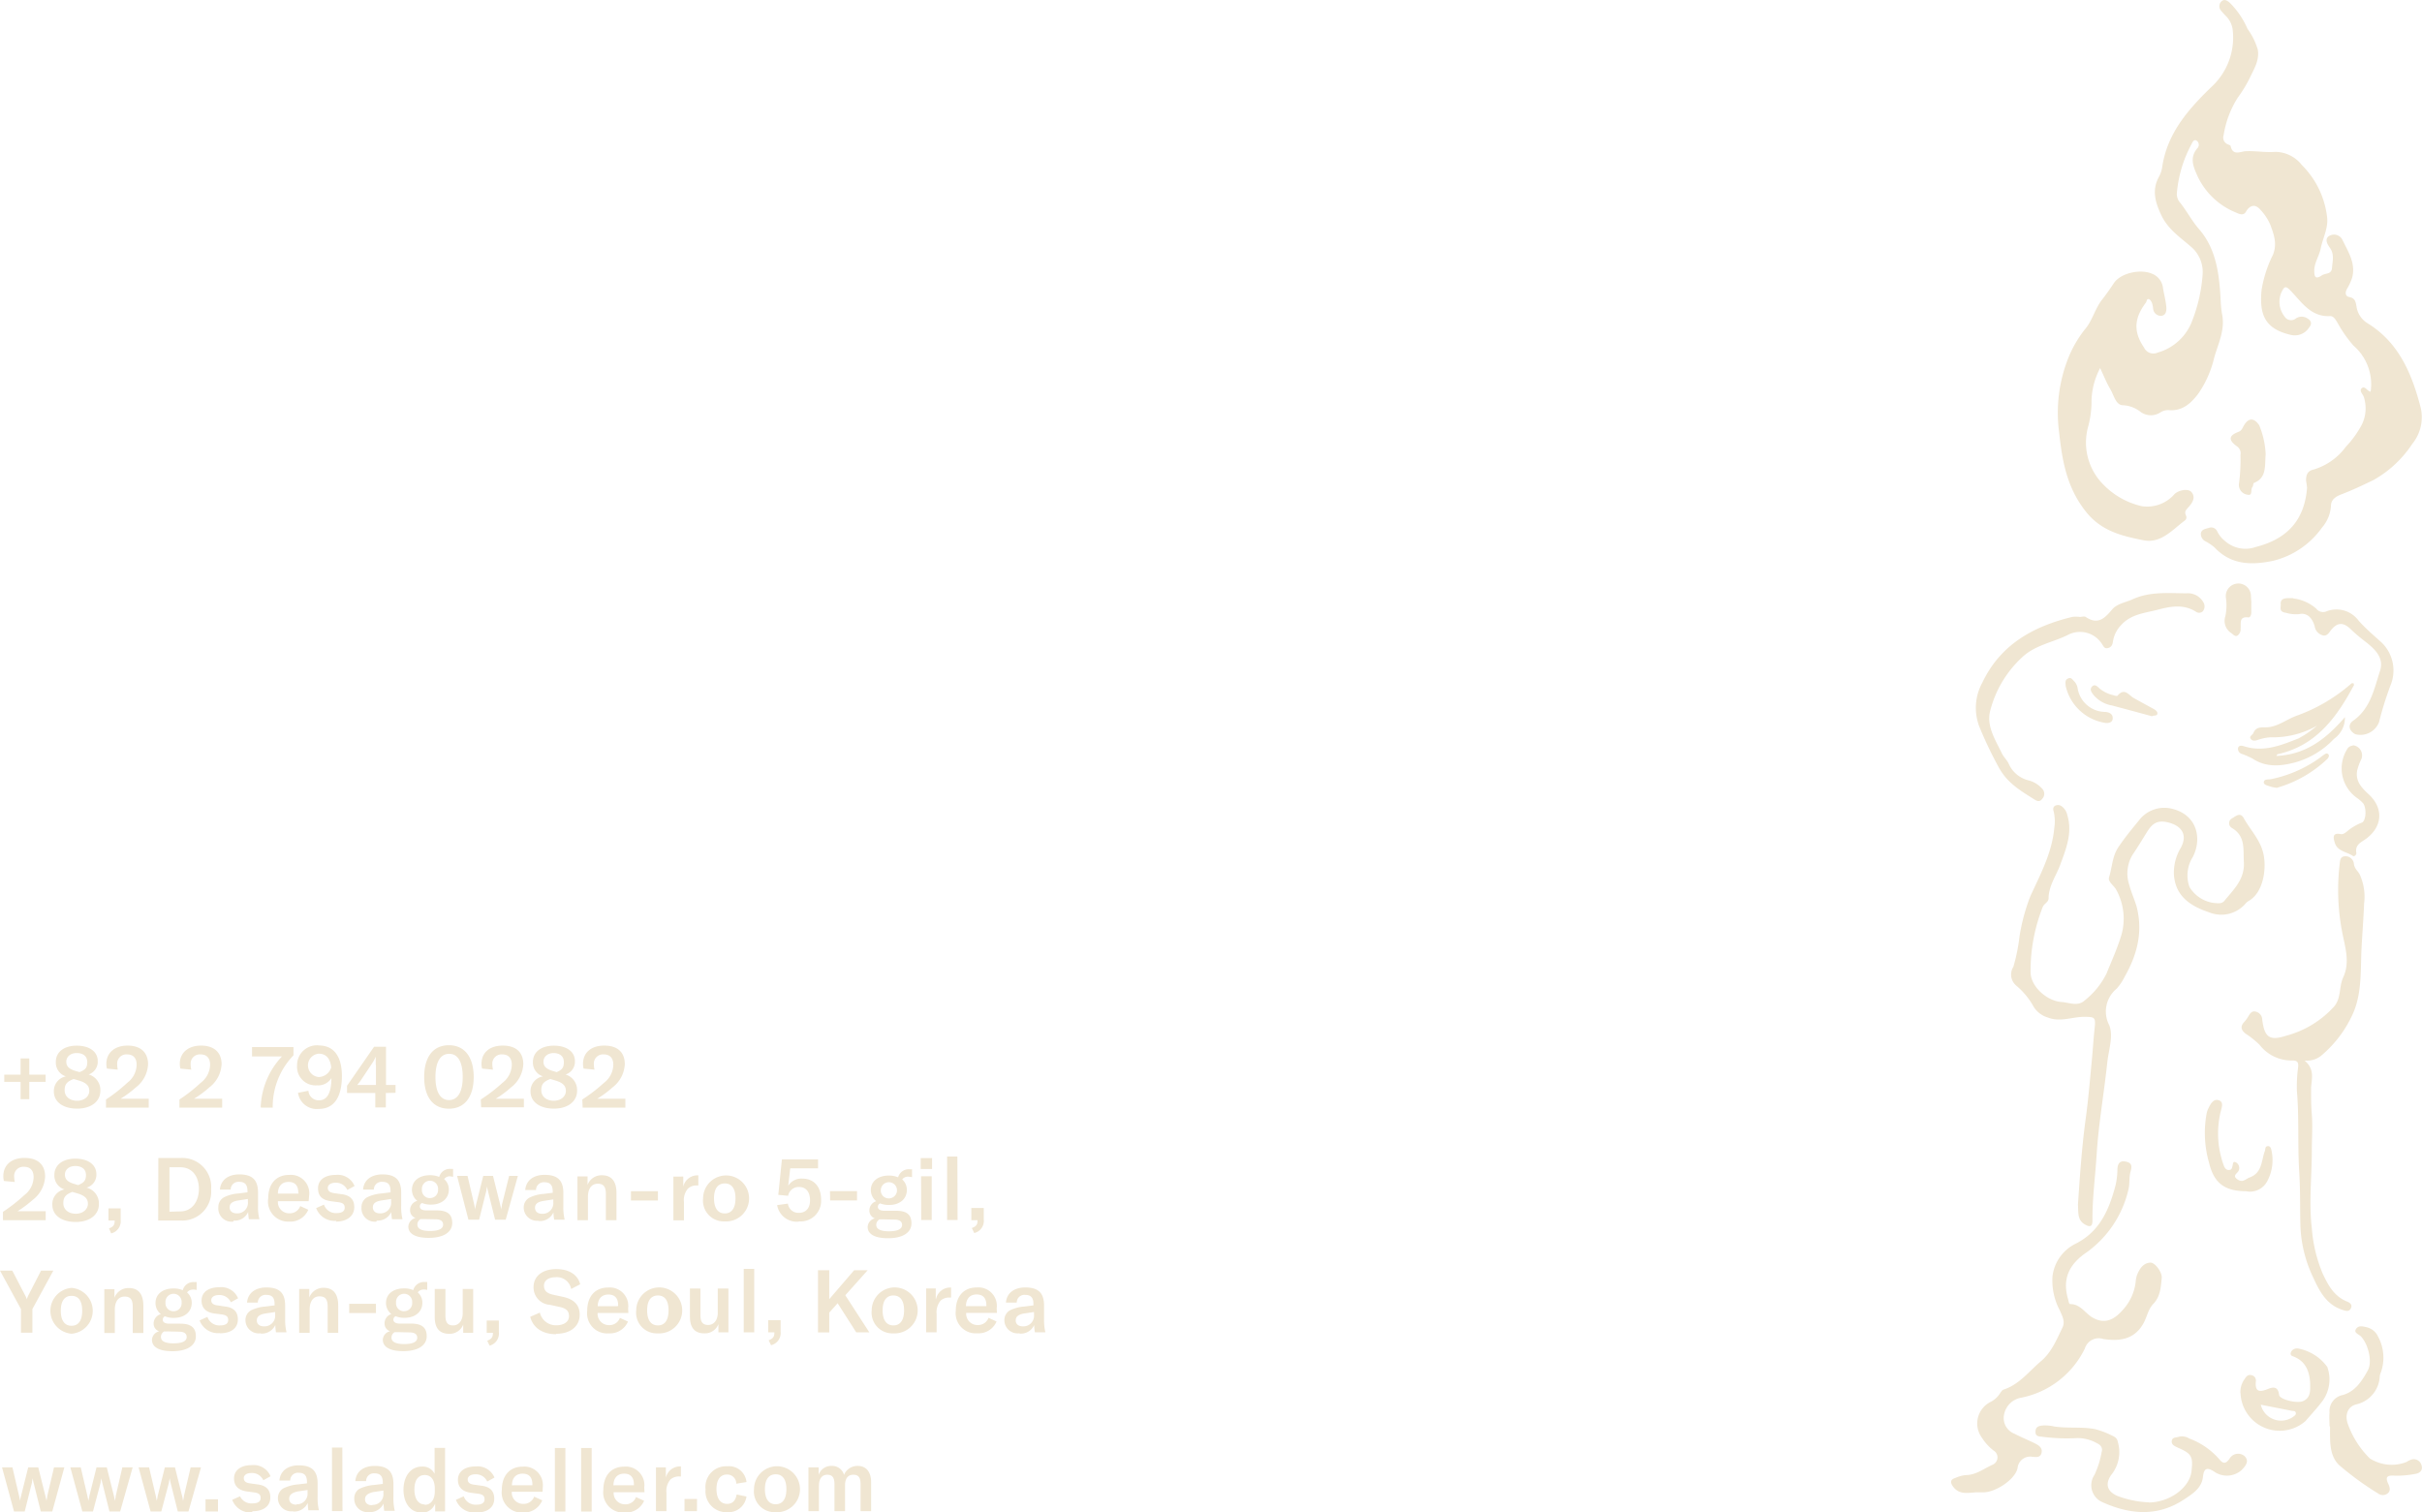 <svg xmlns="http://www.w3.org/2000/svg" xmlns:xlink="http://www.w3.org/1999/xlink" viewBox="0 0 335 209.19"><defs><style>.cls-1{fill:none;}.cls-2{clip-path:url(#clip-path);}.cls-3{fill:#f0e6d2;}</style><clipPath id="clip-path" transform="translate(0 0)"><rect class="cls-1" width="335" height="209.19"/></clipPath></defs><g id="레이어_2" data-name="레이어 2"><g id="레이어_1-2" data-name="레이어 1"><g class="cls-2"><path class="cls-3" d="M111.82,203v6.06h1.45v-3.5c0-1,.43-1.54,1.15-1.54s1,.43,1,1.27v3.77h1.46v-3.54c0-1,.41-1.5,1.15-1.5s1,.42,1,1.31v3.73h1.46v-4c0-1.44-.69-2.26-1.86-2.26a2,2,0,0,0-1.89,1.24,1.69,1.69,0,0,0-1.72-1.24,1.82,1.82,0,0,0-1.79,1.24V203Zm-4.53,5.1c-.93,0-1.49-.7-1.49-2.08s.56-2.06,1.49-2.06,1.48.67,1.48,2.06-.55,2.08-1.48,2.08m0,1.1a3.18,3.18,0,1,0-3-3.18,2.87,2.87,0,0,0,3,3.18m-6.71,0a2.51,2.51,0,0,0,2.67-2.17l-1.36-.28c-.14.85-.59,1.3-1.31,1.3-.94,0-1.48-.75-1.48-2.06s.56-2,1.45-2a1.26,1.26,0,0,1,1.29,1.27l1.41-.23a2.43,2.43,0,0,0-2.66-2.18,2.85,2.85,0,0,0-3,3.18,2.88,2.88,0,0,0,3,3.17m-4.18-1.83H94.68v1.69H96.4Zm-4.31-2.91V203H90.73v6.06h1.45v-2.54a2.44,2.44,0,0,1,.55-1.84,1.76,1.76,0,0,1,1.26-.42h.19v-1.39a.5.5,0,0,0-.17,0,2,2,0,0,0-1.92,1.61m-4.41,1H84.85c0-1,.55-1.61,1.47-1.61s1.36.52,1.36,1.52Zm1.43.29a2.56,2.56,0,0,0-2.77-2.87c-1.8,0-2.89,1.24-2.89,3.24a2.78,2.78,0,0,0,3,3.11,2.71,2.71,0,0,0,2.64-1.63l-1.12-.51a1.52,1.52,0,0,1-1.47,1,1.56,1.56,0,0,1-1.62-1.67h4.26Zm-7.27-5.45H80.38v8.79h1.46Zm-3.64,0H76.75v8.79H78.2Zm-4.56,5.16H70.81c0-1,.55-1.61,1.47-1.61s1.36.52,1.36,1.52Zm1.43.29a2.56,2.56,0,0,0-2.77-2.87c-1.8,0-2.89,1.24-2.89,3.24a2.78,2.78,0,0,0,3,3.11A2.71,2.71,0,0,0,75,207.56l-1.12-.51a1.51,1.51,0,0,1-1.47,1,1.56,1.56,0,0,1-1.62-1.67h4.26Zm-9.21,3.48c1.58,0,2.5-.72,2.5-1.91,0-1-.5-1.64-1.75-1.8l-1-.14c-.64-.07-.92-.32-.92-.73s.39-.71,1.08-.71a1.7,1.7,0,0,1,1.62,1l1-.55a2.52,2.52,0,0,0-2.59-1.54c-1.54,0-2.46.72-2.46,1.85,0,1,.58,1.64,1.84,1.8l.92.12c.67.09.92.29.92.78s-.39.74-1.11.74A1.73,1.73,0,0,1,64.14,207l-1.08.49a2.71,2.71,0,0,0,2.8,1.75m-7.11-1.11c-.88,0-1.43-.78-1.43-2.07s.53-2,1.42-2,1.4.69,1.4,1.88v.38c0,1.14-.54,1.86-1.39,1.86m-.5,1.11A2,2,0,0,0,60.19,208v1.09h1.37v-8.79H60.11v3.59a1.82,1.82,0,0,0-1.75-1c-1.51,0-2.55,1.3-2.55,3.19s1,3.16,2.44,3.16m-6.76-1c-.64,0-1-.32-1-.83s.37-.82,1.17-1l1.37-.2v.38a1.47,1.47,0,0,1-1.51,1.6m-.47,1a2.07,2.07,0,0,0,2-1.18,10.35,10.35,0,0,0,.09,1h1.46a7.45,7.45,0,0,1-.18-1.88v-1.81c0-1.75-.8-2.52-2.6-2.52-1.56,0-2.58.8-2.67,2.1h1.49a1.06,1.06,0,0,1,1.18-1.07c.78,0,1.13.39,1.13,1.3v.16l-1.28.15a5.62,5.62,0,0,0-2,.55A1.56,1.56,0,0,0,49,207.4,1.83,1.83,0,0,0,51,209.19m-3.65-8.93H45.92v8.79h1.45ZM41,208.16c-.64,0-1-.32-1-.83s.37-.82,1.17-1l1.37-.2v.38a1.47,1.47,0,0,1-1.51,1.6m-.47,1a2.07,2.07,0,0,0,2-1.18,10.35,10.35,0,0,0,.09,1h1.46a7.45,7.45,0,0,1-.18-1.88v-1.81c0-1.75-.8-2.52-2.6-2.52-1.56,0-2.58.8-2.68,2.1h1.49a1.07,1.07,0,0,1,1.19-1.07c.78,0,1.13.39,1.13,1.3v.16l-1.28.15a5.62,5.62,0,0,0-2,.55,1.56,1.56,0,0,0-.74,1.37,1.83,1.83,0,0,0,2.06,1.79m-5.61,0c1.58,0,2.5-.72,2.5-1.91,0-1-.5-1.64-1.75-1.8l-1-.14c-.65-.07-.92-.32-.92-.73s.38-.71,1.07-.71a1.71,1.71,0,0,1,1.63,1l1-.55a2.52,2.52,0,0,0-2.59-1.54c-1.54,0-2.46.72-2.46,1.85,0,1,.58,1.64,1.84,1.8l.92.12c.67.09.92.29.92.78s-.38.74-1.11.74A1.73,1.73,0,0,1,33.2,207l-1.08.49a2.71,2.71,0,0,0,2.8,1.75m-4.77-1.83H28.43v1.69h1.72Zm-9.32,1.69h1.48l1.06-4c0-.18.08-.44.11-.59h0a3.55,3.55,0,0,0,.11.59l1,4h1.48L27.8,203H26.37l-.94,4c0,.2-.08.43-.11.66h0a6,6,0,0,0-.12-.66l-1-4H22.8l-1,4c0,.2-.09.43-.13.66h0c0-.23-.08-.46-.11-.66l-.94-4H19.17Zm-9.44,0h1.47l1.06-4c0-.18.08-.44.11-.59h0a3.55,3.55,0,0,0,.11.59l1,4h1.48L18.35,203H16.92L16,207c0,.2-.08.43-.11.66h0a6,6,0,0,0-.12-.66l-1-4H13.35l-1,4c0,.2-.1.43-.14.66h0c0-.23-.08-.46-.11-.66l-.93-4H9.73Zm-9.45,0H3.42l1-4c0-.18.08-.44.11-.59h0a3.55,3.55,0,0,0,.11.59l1,4H7.23L8.9,203H7.47l-.94,4c0,.2-.07.43-.11.66h0c0-.23-.09-.46-.13-.66l-1-4H3.9l-1,4c-.05.2-.1.43-.14.66h0c0-.23-.07-.46-.11-.66l-.93-4H.28Z" transform="translate(0 0)"/><path class="cls-3" d="M141.49,183.49c-.65,0-1-.32-1-.83s.36-.81,1.16-.95l1.37-.2v.39a1.46,1.46,0,0,1-1.5,1.59m-.48,1a2,2,0,0,0,2-1.18,7.81,7.81,0,0,0,.1,1h1.45a7.45,7.45,0,0,1-.18-1.88v-1.8c0-1.76-.8-2.52-2.59-2.52-1.57,0-2.59.8-2.68,2.09h1.49a1.06,1.06,0,0,1,1.19-1.06c.77,0,1.12.38,1.12,1.29v.16l-1.28.16a5.44,5.44,0,0,0-2,.54,1.56,1.56,0,0,0-.74,1.37,1.83,1.83,0,0,0,2.06,1.79m-4.55-3.76h-2.82c0-1,.54-1.61,1.46-1.61s1.36.52,1.36,1.51Zm1.43.29a2.55,2.55,0,0,0-2.76-2.87c-1.81,0-2.9,1.23-2.9,3.23a2.78,2.78,0,0,0,3,3.11,2.7,2.7,0,0,0,2.64-1.63l-1.11-.51a1.54,1.54,0,0,1-1.48,1,1.56,1.56,0,0,1-1.61-1.68h4.25Zm-8.43-1.26v-1.47H128.1v6.06h1.45v-2.53a2.5,2.5,0,0,1,.55-1.85,1.76,1.76,0,0,1,1.26-.42h.19v-1.39h-.17a2,2,0,0,0-1.92,1.61m-5.89,3.63c-.93,0-1.49-.7-1.49-2.08s.56-2.06,1.49-2.06,1.48.68,1.48,2.06-.55,2.08-1.48,2.08m0,1.1a3.18,3.18,0,1,0-3-3.18,2.87,2.87,0,0,0,3,3.18m-5.14-.14h1.81l-3.32-5.13h0l3.09-3.46h-1.87l-3.44,4v-4h-1.56v8.6h1.56v-2.74l1.16-1.3Zm-11.78,1.78a1.73,1.73,0,0,0,1.32-1.88v-1.59h-1.72v1.69h.86v0c0,.57-.14.84-.79,1.1Zm-2.33-10.56h-1.45v8.78h1.45Zm-6.84,8.92a2,2,0,0,0,1.89-1.27v1.13h1.38v-6.06H99.28v3.36c0,1-.53,1.68-1.33,1.68s-1.07-.48-1.07-1.37v-3.67H95.43v3.89c0,1.42.57,2.31,2,2.31m-6.43-1.1c-.94,0-1.49-.7-1.49-2.08s.55-2.06,1.49-2.06,1.47.68,1.47,2.06-.54,2.08-1.47,2.08m0,1.1a3.18,3.18,0,1,0-3-3.18,2.86,2.86,0,0,0,3,3.18m-5.55-3.76H82.68c0-1,.54-1.61,1.46-1.61s1.36.52,1.36,1.51Zm1.43.29a2.55,2.55,0,0,0-2.76-2.87c-1.81,0-2.9,1.23-2.9,3.23a2.78,2.78,0,0,0,3,3.11,2.71,2.71,0,0,0,2.64-1.63l-1.12-.51a1.52,1.52,0,0,1-1.47,1,1.56,1.56,0,0,1-1.61-1.68h4.25Zm-10,3.53c2.19,0,3.3-1.16,3.3-2.64s-.94-2.18-2.36-2.48l-1.25-.27c-.94-.2-1.33-.57-1.33-1.27s.63-1.16,1.56-1.16A2,2,0,0,1,79,178.32l1.25-.65c-.37-1.43-1.67-2.1-3.3-2.1-1.94,0-3.15,1-3.15,2.47a2.4,2.4,0,0,0,2.25,2.47l1.2.26c.94.19,1.45.48,1.45,1.32s-.82,1.25-1.71,1.25a2.27,2.27,0,0,1-2.32-1.75l-1.33.58c.35,1.41,1.57,2.41,3.61,2.41m-9.23,1.58A1.73,1.73,0,0,0,69,184.28v-1.59H67.32v1.69h.86v0c0,.57-.14.84-.79,1.1Zm-5.54-1.64a2,2,0,0,0,1.89-1.27v1.13h1.38v-6.06H64v3.36c0,1-.53,1.68-1.33,1.68s-1.06-.48-1.06-1.37v-3.67H60.13v3.89c0,1.42.57,2.31,2,2.31m-5.48-.19c.71,0,1.06.25,1.06.74s-.45.87-1.82.87c-1,0-1.74-.24-1.74-.88a.88.88,0,0,1,.44-.77,3.79,3.79,0,0,0,.49,0Zm-.76-2.93a1.09,1.09,0,0,1-1.11-1.19,1.12,1.12,0,1,1,2.23,0,1.1,1.1,0,0,1-1.12,1.18m2.71-3a2,2,0,0,1,.49.06v-1.09a1.86,1.86,0,0,0-.33,0,1.53,1.53,0,0,0-1.6,1.12,3.06,3.06,0,0,0-1.27-.24c-1.55,0-2.5.83-2.5,2a1.93,1.93,0,0,0,.74,1.55,1.34,1.34,0,0,0-.94,1.29,1.12,1.12,0,0,0,.76,1.09,1.26,1.26,0,0,0-1,1.18c0,.86.76,1.57,2.83,1.57s3.24-.82,3.24-2.06-.73-1.75-2.15-1.75H55.35c-.68,0-.94-.23-.94-.56a.53.53,0,0,1,.31-.46,3.09,3.09,0,0,0,1.22.22c1.54,0,2.48-.87,2.48-2.07a1.88,1.88,0,0,0-.64-1.45,1,1,0,0,1,.87-.39M48.3,181.65H52v-1.28H48.3Zm-6.92,2.73h1.45v-3.21c0-1.15.51-1.83,1.36-1.83s1.13.47,1.13,1.43v3.61h1.46v-3.76c0-1.62-.69-2.46-2-2.46a2.07,2.07,0,0,0-2,1.34v-1.18H41.38Zm-4.86-.89c-.64,0-1-.32-1-.83s.37-.81,1.17-.95l1.37-.2v.39a1.47,1.47,0,0,1-1.51,1.59m-.47,1a2.06,2.06,0,0,0,2-1.18,7.91,7.91,0,0,0,.09,1h1.46a7.37,7.37,0,0,1-.19-1.88v-1.8c0-1.76-.79-2.52-2.59-2.52-1.56,0-2.58.8-2.68,2.09h1.49a1.07,1.07,0,0,1,1.19-1.06c.78,0,1.13.38,1.13,1.29v.16l-1.29.16a5.44,5.44,0,0,0-2,.54,1.54,1.54,0,0,0-.74,1.37,1.83,1.83,0,0,0,2.06,1.79m-5.61,0c1.58,0,2.5-.72,2.5-1.91,0-1-.5-1.64-1.75-1.79l-1-.15c-.65-.07-.93-.31-.93-.73s.39-.71,1.08-.71a1.71,1.71,0,0,1,1.63,1l1-.55a2.51,2.51,0,0,0-2.59-1.53c-1.54,0-2.46.71-2.46,1.84,0,1,.58,1.65,1.84,1.8l.92.12c.67.09.92.29.92.78s-.38.74-1.11.74a1.73,1.73,0,0,1-1.76-1.18l-1.08.49a2.7,2.7,0,0,0,2.8,1.75m-5.64-.19c.7,0,1.05.25,1.05.74s-.45.87-1.82.87c-1.05,0-1.74-.24-1.74-.88a.87.87,0,0,1,.45-.77,3.53,3.53,0,0,0,.48,0ZM24,181.4a1.1,1.1,0,0,1-1.11-1.19,1.12,1.12,0,1,1,2.23,0A1.1,1.1,0,0,1,24,181.4m2.72-3a1.91,1.91,0,0,1,.48.06v-1.09a1.86,1.86,0,0,0-.33,0,1.51,1.51,0,0,0-1.59,1.12,3.14,3.14,0,0,0-1.28-.24c-1.55,0-2.49.83-2.49,2a1.91,1.91,0,0,0,.74,1.55,1.35,1.35,0,0,0-1,1.29,1.11,1.11,0,0,0,.77,1.09,1.26,1.26,0,0,0-1,1.18c0,.86.76,1.57,2.83,1.57s3.24-.82,3.24-2.06-.73-1.75-2.14-1.75H23.44c-.68,0-.93-.23-.93-.56a.52.52,0,0,1,.3-.46,3.09,3.09,0,0,0,1.22.22c1.54,0,2.49-.87,2.49-2.07a1.85,1.85,0,0,0-.65-1.45,1,1,0,0,1,.88-.39m-12.32,6h1.45v-3.21c0-1.15.51-1.83,1.36-1.83s1.12.47,1.12,1.43v3.61h1.47v-3.76c0-1.62-.69-2.46-2-2.46a2.07,2.07,0,0,0-2,1.34v-1.18H14.43Zm-4.53-1c-.94,0-1.49-.7-1.49-2.08s.55-2.06,1.49-2.06,1.47.68,1.47,2.06-.54,2.08-1.47,2.08m0,1.1a3.18,3.18,0,0,0,0-6.34,3.18,3.18,0,0,0,0,6.34m-7-.14H4.48V181.1l2.9-5.32H5.68l-1.76,3.43a2.61,2.61,0,0,0-.21.55h0a2,2,0,0,0-.23-.55L1.7,175.78H0l2.9,5.32Z" transform="translate(0 0)"/><path class="cls-3" d="M134.75,170.58a1.72,1.72,0,0,0,1.32-1.87v-1.59h-1.72v1.68h.86v0c0,.57-.13.84-.79,1.09ZM132.42,160H131v8.78h1.45Zm-5,8.78h1.45v-6.05H127.4Zm-.07-7.06h1.57v-1.51h-1.57Zm-3.64,7c.71,0,1.06.26,1.06.74s-.45.88-1.82.88c-1.05,0-1.75-.25-1.75-.89a.87.87,0,0,1,.45-.76l.49,0Zm-.76-2.93a1.09,1.09,0,0,1-1.12-1.18,1.12,1.12,0,1,1,1.12,1.18m2.71-3a2,2,0,0,1,.49.07v-1.1l-.33,0a1.54,1.54,0,0,0-1.6,1.11,3.27,3.27,0,0,0-1.27-.24c-1.55,0-2.5.84-2.5,2a2,2,0,0,0,.74,1.55,1.33,1.33,0,0,0-.94,1.28,1.11,1.11,0,0,0,.76,1.09,1.28,1.28,0,0,0-1,1.19c0,.86.76,1.56,2.83,1.56s3.23-.81,3.23-2.06-.72-1.74-2.14-1.74h-1.57c-.68,0-.94-.23-.94-.56a.5.5,0,0,1,.31-.46,3.28,3.28,0,0,0,1.22.22c1.54,0,2.48-.87,2.48-2.07a1.9,1.9,0,0,0-.64-1.46,1,1,0,0,1,.87-.39m-10.84,3.29h3.72v-1.29H114.8Zm-4.32,2.9a2.84,2.84,0,0,0,3.07-3c0-1.81-1-2.92-2.61-2.92a2.13,2.13,0,0,0-1.94,1l.28-2.42h3.85v-1.23h-5l-.5,4.9,1.36.13a1.48,1.48,0,0,1,1.51-1.22c1,0,1.52.74,1.52,1.84s-.58,1.74-1.56,1.74a1.46,1.46,0,0,1-1.5-1.28l-1.49.21a2.75,2.75,0,0,0,3,2.28m-10.24-1.13c-.93,0-1.49-.71-1.49-2.09s.56-2.06,1.49-2.06,1.48.68,1.48,2.06-.55,2.09-1.48,2.09m0,1.1a3.18,3.18,0,1,0-3-3.19,2.87,2.87,0,0,0,3,3.19m-5.74-4.74v-1.46H93.14v6.05H94.6v-2.53a2.45,2.45,0,0,1,.54-1.84A1.72,1.72,0,0,1,96.4,164h.19v-1.4h-.17a2,2,0,0,0-1.92,1.61m-7.23,1.87H91v-1.29H87.27Zm-7.4,2.72h1.45v-3.21c0-1.15.51-1.83,1.36-1.83s1.12.48,1.12,1.43v3.61h1.47v-3.75c0-1.63-.69-2.46-2-2.46a2.05,2.05,0,0,0-2,1.33v-1.17H79.87ZM75,167.92c-.65,0-1-.33-1-.84s.36-.81,1.16-.94l1.37-.21v.39a1.47,1.47,0,0,1-1.5,1.6m-.48,1a2.05,2.05,0,0,0,2-1.19,7.65,7.65,0,0,0,.1,1h1.45a7.31,7.31,0,0,1-.18-1.87v-1.81c0-1.76-.8-2.52-2.59-2.52-1.57,0-2.58.8-2.68,2.1h1.49a1.07,1.07,0,0,1,1.19-1.07c.77,0,1.12.39,1.12,1.3v.15l-1.28.16a5.22,5.22,0,0,0-2,.55,1.54,1.54,0,0,0-.73,1.37,1.83,1.83,0,0,0,2,1.79m-9.65-.15h1.48l1-4c0-.19.09-.44.11-.6h0a5,5,0,0,0,.1.6l1,4h1.47l1.68-6.05H70.42l-1,4c0,.19-.07.42-.11.65h0c0-.23-.09-.46-.12-.65l-1-4H66.84l-1,4a5.33,5.33,0,0,0-.13.65h0a5.48,5.48,0,0,0-.11-.65l-.93-4H63.22Zm-4.55-.05c.7,0,1.05.26,1.05.74s-.45.88-1.82.88c-1.05,0-1.74-.25-1.74-.89a.85.85,0,0,1,.45-.76l.48,0Zm-.77-2.93a1.09,1.09,0,0,1-1.11-1.18,1.12,1.12,0,1,1,2.23,0,1.09,1.09,0,0,1-1.12,1.17m2.72-3a1.92,1.92,0,0,1,.48.07v-1.1l-.33,0a1.52,1.52,0,0,0-1.59,1.11,3.32,3.32,0,0,0-1.28-.24c-1.55,0-2.49.84-2.49,2a1.92,1.92,0,0,0,.74,1.55,1.32,1.32,0,0,0-1,1.28,1.11,1.11,0,0,0,.76,1.09,1.28,1.28,0,0,0-1,1.19c0,.86.76,1.56,2.83,1.56s3.24-.81,3.24-2.06-.73-1.74-2.15-1.74H59c-.68,0-.93-.23-.93-.56a.51.51,0,0,1,.3-.46,3.28,3.28,0,0,0,1.22.22c1.54,0,2.49-.87,2.49-2.07a1.87,1.87,0,0,0-.65-1.46,1,1,0,0,1,.88-.39m-9.74,5.13c-.65,0-1-.33-1-.84s.36-.81,1.16-.94l1.37-.21v.39a1.47,1.47,0,0,1-1.5,1.6m-.48,1a2.05,2.05,0,0,0,2-1.19,7.65,7.65,0,0,0,.1,1h1.45a7.31,7.31,0,0,1-.18-1.87v-1.81c0-1.76-.8-2.52-2.59-2.52-1.57,0-2.59.8-2.68,2.1h1.49a1.07,1.07,0,0,1,1.19-1.07c.77,0,1.12.39,1.12,1.3v.15l-1.28.16a5.22,5.22,0,0,0-2,.55,1.55,1.55,0,0,0-.74,1.37A1.84,1.84,0,0,0,52.06,169m-5.6,0C48,169,49,168.22,49,167c0-1-.5-1.63-1.74-1.79l-1-.14c-.64-.08-.92-.32-.92-.73s.39-.72,1.08-.72a1.72,1.72,0,0,1,1.62,1l1-.54a2.5,2.5,0,0,0-2.59-1.54c-1.54,0-2.46.72-2.46,1.84s.59,1.65,1.85,1.81l.92.12c.66.08.92.29.92.77s-.39.74-1.12.74a1.72,1.72,0,0,1-1.75-1.17l-1.08.48a2.7,2.7,0,0,0,2.8,1.76m-5.2-3.77H38.44c0-1,.54-1.61,1.46-1.61s1.36.52,1.36,1.51Zm1.43.29a2.55,2.55,0,0,0-2.76-2.87c-1.81,0-2.9,1.24-2.9,3.23A2.79,2.79,0,0,0,40,169a2.69,2.69,0,0,0,2.64-1.64l-1.11-.51a1.52,1.52,0,0,1-1.48,1,1.55,1.55,0,0,1-1.61-1.67h4.25Zm-10,2.45c-.64,0-1-.33-1-.84s.36-.81,1.16-.94l1.37-.21v.39a1.46,1.46,0,0,1-1.5,1.6m-.47,1a2,2,0,0,0,2-1.19,9.68,9.68,0,0,0,.1,1h1.46a6.81,6.81,0,0,1-.19-1.87v-1.81c0-1.76-.8-2.52-2.59-2.52-1.56,0-2.58.8-2.68,2.1h1.49a1.07,1.07,0,0,1,1.19-1.07c.78,0,1.13.39,1.13,1.3v.15l-1.29.16a5.16,5.16,0,0,0-2,.55,1.53,1.53,0,0,0-.74,1.37A1.83,1.83,0,0,0,32.26,169m-8.82-1.37v-6.15h1.49c1.68,0,2.58,1.29,2.58,3s-.93,3.11-2.6,3.11Zm-1.56,1.22H25a4,4,0,0,0,4.2-4.33A4,4,0,0,0,25,160.2h-3.1Zm-6.51,1.78a1.72,1.72,0,0,0,1.32-1.87v-1.59H15v1.68h.86v0c0,.57-.13.84-.78,1.09Zm-4.89-2.72c-1,0-1.72-.58-1.72-1.45s.35-1.22,1.25-1.57l.74.22c1,.3,1.41.73,1.41,1.43s-.63,1.37-1.68,1.37m-.07-6.6c.93,0,1.48.46,1.48,1.24s-.3,1.07-1.08,1.4l-.45-.14c-1-.27-1.38-.66-1.38-1.32s.54-1.18,1.43-1.18m1.52,3a1.84,1.84,0,0,0,1.4-1.87c0-1.31-1.14-2.15-2.91-2.15s-2.9.9-2.9,2.26a2,2,0,0,0,1.4,2,2.06,2.06,0,0,0-1.68,2.13c0,1.44,1.28,2.37,3.23,2.37s3.21-1,3.21-2.47a2.25,2.25,0,0,0-1.75-2.29M.41,168.8H6.32v-1.24H2.43A15.55,15.55,0,0,0,4.52,166a4.3,4.3,0,0,0,1.72-3.23c0-1.64-1-2.58-2.84-2.58s-2.94,1-2.94,2.52a2.66,2.66,0,0,0,.08.67l1.51.14a3.46,3.46,0,0,1-.09-.74,1.26,1.26,0,0,1,1.37-1.36c.85,0,1.32.5,1.32,1.43a3.2,3.2,0,0,1-1.29,2.49,22.58,22.58,0,0,1-2.95,2.31Z" transform="translate(0 0)"/><path class="cls-3" d="M80.59,153.23H86.5V152H82.61a14,14,0,0,0,2.09-1.55,4.3,4.3,0,0,0,1.72-3.22c0-1.65-1-2.58-2.84-2.58s-2.94,1-2.94,2.52a2.64,2.64,0,0,0,.08.66l1.51.15a3.53,3.53,0,0,1-.09-.74,1.27,1.27,0,0,1,1.37-1.37c.85,0,1.32.51,1.32,1.43a3.22,3.22,0,0,1-1.29,2.5,22.58,22.58,0,0,1-3,2.31Zm-4-.95c-1,0-1.72-.58-1.72-1.45s.35-1.21,1.25-1.56l.73.22c1,.3,1.42.72,1.42,1.43s-.63,1.36-1.68,1.36m-.07-6.6c.93,0,1.47.46,1.47,1.25S77.73,148,77,148.32l-.45-.13c-1-.28-1.38-.67-1.38-1.32s.54-1.19,1.43-1.19m1.52,3a1.85,1.85,0,0,0,1.4-1.88c0-1.31-1.14-2.14-2.91-2.14s-2.9.89-2.9,2.25a2,2,0,0,0,1.4,2A2.06,2.06,0,0,0,73.38,151c0,1.44,1.28,2.37,3.23,2.37s3.21-1,3.21-2.47a2.24,2.24,0,0,0-1.75-2.29m-11.52,4.58h5.91V152H68.57a14,14,0,0,0,2.09-1.55,4.3,4.3,0,0,0,1.72-3.22c0-1.65-1-2.58-2.84-2.58s-2.94,1-2.94,2.52a2.64,2.64,0,0,0,.08.66l1.51.15a3.53,3.53,0,0,1-.09-.74,1.27,1.27,0,0,1,1.37-1.37c.85,0,1.32.51,1.32,1.43a3.22,3.22,0,0,1-1.29,2.5,22.58,22.58,0,0,1-3,2.31Zm-4.42-1c-1.26,0-1.9-1.18-1.9-3.19s.64-3.21,1.9-3.21S64,147,64,149s-.65,3.19-1.91,3.19m0,1.19c2.2,0,3.43-1.66,3.43-4.38s-1.23-4.4-3.43-4.4-3.42,1.66-3.42,4.4,1.22,4.38,3.42,4.38M52,147.33v2.77H49.4a6.59,6.59,0,0,0,.69-.92l1.33-2a5.58,5.58,0,0,0,.55-1h0c0,.36,0,.54,0,1.11m2.74,3.89V150.1H53.39v-5.29H51.74L48,150.21v1h3.91v2h1.46v-2ZM44.09,149a1.62,1.62,0,0,1,0-3.23c1.2,0,1.63.94,1.72,1.9A1.85,1.85,0,0,1,44.09,149m0-4.38a2.75,2.75,0,0,0-3,2.81,2.56,2.56,0,0,0,2.75,2.72,2.16,2.16,0,0,0,2-1c0,1.87-.51,3.07-1.7,3.07a1.42,1.42,0,0,1-1.48-1.32l-1.44.28a2.61,2.61,0,0,0,2.87,2.23c2.26,0,3.2-1.86,3.2-4.54s-1.08-4.24-3.2-4.24m-8,8.6h1.63V153a10.24,10.24,0,0,1,2.87-7v-1.15H34.86v1.3H39a10.78,10.78,0,0,0-2.94,7Zm-11.27,0h5.91V152H26.84a14,14,0,0,0,2.09-1.55,4.3,4.3,0,0,0,1.72-3.22c0-1.65-1.06-2.58-2.84-2.58s-2.94,1-2.94,2.52a2.64,2.64,0,0,0,.08.66l1.51.15a3,3,0,0,1-.09-.74,1.27,1.27,0,0,1,1.37-1.37c.85,0,1.32.51,1.32,1.43a3.2,3.2,0,0,1-1.3,2.5,21.86,21.86,0,0,1-2.94,2.31Zm-10.16,0h5.91V152H16.68a14,14,0,0,0,2.09-1.55,4.29,4.29,0,0,0,1.71-3.22c0-1.65-1.05-2.58-2.83-2.58s-2.94,1-2.94,2.52a2.64,2.64,0,0,0,.08.66l1.5.15a3.47,3.47,0,0,1-.08-.74,1.27,1.27,0,0,1,1.37-1.37c.85,0,1.32.51,1.32,1.43a3.2,3.2,0,0,1-1.3,2.5,22.51,22.51,0,0,1-2.94,2.31Zm-4-.95c-1,0-1.72-.58-1.72-1.45s.36-1.21,1.25-1.56l.74.22c1,.3,1.42.72,1.42,1.43s-.63,1.36-1.69,1.36m-.07-6.6c.94,0,1.48.46,1.48,1.25S11.8,148,11,148.32l-.45-.13c-1-.28-1.38-.67-1.38-1.32s.55-1.19,1.43-1.19m1.53,3a1.85,1.85,0,0,0,1.39-1.88c0-1.31-1.14-2.14-2.91-2.14s-2.89.89-2.89,2.25a2,2,0,0,0,1.39,2A2.06,2.06,0,0,0,7.45,151c0,1.44,1.27,2.37,3.22,2.37s3.21-1,3.21-2.47a2.24,2.24,0,0,0-1.74-2.29m-5.83.06H4.05v-2.24H2.85v2.24H.59v1H2.85v2.39h1.2v-2.39H6.31Z" transform="translate(0 0)"/><path class="cls-3" d="M327.89,54.22a7.06,7.06,0,0,0-2.36-6.4,17.72,17.72,0,0,1-2.25-3.23c-.26-.4-.51-.88-1-.86-2.57.13-3.83-1.79-5.29-3.34-.8-.86-1-.92-1.47.14A3.28,3.28,0,0,0,316,43.8a1.05,1.05,0,0,0,1.55.26,1.42,1.42,0,0,1,1.53-.05c.56.3.78.74.3,1.31a2.35,2.35,0,0,1-2.57,1c-3.51-.83-4.33-2.75-4-6.19a16.78,16.78,0,0,1,1.56-4.85c.64-1.53.14-2.86-.35-4.19a7.17,7.17,0,0,0-1.37-2.07c-.71-.84-1.47-.65-2,.27-.35.62-1,.29-1.44.09A10,10,0,0,1,304,24.47c-.57-1.28-1.23-2.59-.08-3.95a.69.69,0,0,0-.14-1.09c-.37-.18-.55.3-.69.57a17.38,17.38,0,0,0-2,6.76,1.87,1.87,0,0,0,.52,1.36c.9,1.15,1.56,2.44,2.55,3.58,2.45,2.81,2.82,6.43,3,10a13.66,13.66,0,0,0,.2,1.83c.41,2.12-.54,4-1.09,5.9a14.5,14.5,0,0,1-2.24,5.07c-1,1.3-2.12,2.33-3.9,2.25a2,2,0,0,0-1.31.3A2.4,2.4,0,0,1,296.1,57a4.29,4.29,0,0,0-2.46-.94c-1,0-1.26-1.41-1.76-2.24s-.87-1.78-1.4-2.9a10.25,10.25,0,0,0-1.19,4.44,13.3,13.3,0,0,1-.47,3.67,8.23,8.23,0,0,0,2.1,8,10.7,10.7,0,0,0,5.35,3,5,5,0,0,0,4.36-1.52c.5-.68,2-1,2.48-.44.61.72.16,1.44-.33,2s-.67.7-.41,1.28a.55.55,0,0,1-.19.67c-1.73,1.29-3.29,3.2-5.7,2.72-3-.59-5.87-1.27-8-4-2.58-3.25-3.24-6.94-3.66-10.83a20.59,20.59,0,0,1,1.34-10.59,15.93,15.93,0,0,1,2.25-3.8c1-1.18,1.33-2.73,2.29-4,.58-.74,1.13-1.52,1.66-2.32.93-1.43,3.63-2,5.2-1.37a2.4,2.4,0,0,1,1.6,1.9c.13.9.39,1.79.47,2.69.05.49,0,1.2-.68,1.27a1.08,1.08,0,0,1-1.14-1,4.29,4.29,0,0,0-.14-.73c-.09-.22-.24-.51-.43-.57-.34-.11-.3.31-.43.48-1.66,2.18-1.73,4.06-.25,6.22a1.42,1.42,0,0,0,1.87.69,7.17,7.17,0,0,0,4.66-4.09,21.88,21.88,0,0,0,1.56-6.62,4.6,4.6,0,0,0-1.37-3.73C301.8,33,300,31.89,299,29.89c-.86-1.8-1.43-3.54-.38-5.44a4.08,4.08,0,0,0,.44-1.3c.69-4.79,3.73-8.16,7-11.3A9.26,9.26,0,0,0,308.8,4a3.29,3.29,0,0,0-1-1.86c-.19-.21-.4-.42-.58-.65a.93.93,0,0,1,0-1.26c.43-.44.85-.14,1.21.17A11.5,11.5,0,0,1,310.87,4a9.33,9.33,0,0,1,1.42,2.88c.24,1.49-.53,2.66-1.1,3.88a18.16,18.16,0,0,1-1.68,2.76,13.53,13.53,0,0,0-1.95,5.19,1,1,0,0,0,.54,1.24c.15.07.4.14.43.24.29,1.4,1.32.78,2.08.73,1.36-.07,2.71.2,4.08.09a4.71,4.71,0,0,1,3.69,1.82,12.12,12.12,0,0,1,3.51,7.37c.12,1.45-.63,2.8-.91,4.21-.2,1-.84,1.88-.88,2.92,0,.71,0,1.5,1.07.75.47-.31,1.31-.1,1.38-1s.35-1.9-.27-2.77c-.38-.53-.78-1.22-.15-1.65a1.3,1.3,0,0,1,1.85.49c.78,1.65,1.89,3.25,1.36,5.26a7.56,7.56,0,0,1-.73,1.58c-.25.48-.24,1,.33,1.1.81.16.89.65,1,1.32a3.26,3.26,0,0,0,1.53,2.31c4.36,2.68,6.15,7.05,7.35,11.68a5.83,5.83,0,0,1-1.16,5,15.54,15.54,0,0,1-5.35,5c-1.47.71-3,1.44-4.49,2-.73.29-1.4.7-1.41,1.57A5.07,5.07,0,0,1,321.16,73a11.69,11.69,0,0,1-6.75,4.58c-3,.63-5.83.59-8.13-1.87a6.88,6.88,0,0,0-1.24-.83,1.13,1.13,0,0,1-.62-1.13c.1-.51.65-.6,1.08-.71a.9.9,0,0,1,1.17.46,3.81,3.81,0,0,0,1.08,1.34,4.25,4.25,0,0,0,4.26.83c4.37-1.11,6.73-3.72,7.09-8.17a8.72,8.72,0,0,0-.14-1c0-.71.14-1.33,1-1.53a8.54,8.54,0,0,0,4.49-3.14,14.15,14.15,0,0,0,2.22-3.07,5.11,5.11,0,0,0,.28-3.85c-.14-.41-.7-.86-.26-1.22s.74.48,1.25.5" transform="translate(0 0)"/><path class="cls-3" d="M287.41,166.7c.27-4,.54-8.09,1.1-12.12.35-2.58.56-5.18.81-7.77.15-1.52.23-3,.4-4.56s0-1.55-1.41-1.58c-1.69,0-3.35.77-5.05.1a3.5,3.5,0,0,1-1.95-1.45,10.24,10.24,0,0,0-2.4-2.94,2,2,0,0,1-.43-2.63,25.19,25.19,0,0,0,.85-4.2,27,27,0,0,1,1.5-5.57c1.38-3,3-6,3.31-9.44a5.87,5.87,0,0,0-.07-2.21c-.09-.32-.17-.68.22-.88a.87.87,0,0,1,.93.14,2,2,0,0,1,.71,1.13c.77,2.5-.17,4.74-1,7-.57,1.5-1.56,2.85-1.58,4.55,0,.55-.62.72-.81,1.21a24,24,0,0,0-1.68,9c0,2,2.26,4,4.28,4.14,1.09.07,2.26.67,3.22-.23a10.88,10.88,0,0,0,3-3.7c.72-1.77,1.5-3.49,2.06-5.33a8.25,8.25,0,0,0-.7-6.24c-.3-.61-1.21-1.12-1-1.77.43-1.36.43-2.86,1.26-4.11.93-1.41,2-2.67,3.08-4a4.4,4.4,0,0,1,4.53-1.31c3.31.89,4,4.09,2.72,6.61a4.76,4.76,0,0,0-.47,4.17,4.66,4.66,0,0,0,4.23,2.24,1,1,0,0,0,.55-.27c1.3-1.61,2.88-3,2.74-5.42-.11-1.76.27-3.58-1.66-4.72a.76.76,0,0,1,.07-1.35c.52-.32,1.11-.85,1.58,0,.91,1.65,2.31,3,2.73,5s0,5.29-2.07,6.46a1.61,1.61,0,0,0-.38.31,4.43,4.43,0,0,1-5.08,1.25c-2.77-.91-4.74-2.39-4.87-5.36a6.71,6.71,0,0,1,.95-3.55c1-1.81.13-3.09-1.81-3.54-1.7-.4-2.31.45-3,1.57s-1.23,2-1.86,2.93a5,5,0,0,0-.44,4.19c.26,1,.7,1.94,1,2.95.92,3.52.08,6.7-1.66,9.75a7.17,7.17,0,0,1-1.11,1.64,4.09,4.09,0,0,0-1,5.06c.59,1.5-.1,3.42-.28,5.14-.45,4.24-1.2,8.45-1.47,12.71-.19,3.06-.61,6.11-.58,9.18,0,.85-.39.89-1,.54-1.1-.6-.94-1.65-1-2.64" transform="translate(0 0)"/><path class="cls-3" d="M273.16,206.47c-1.06.05-2.15.32-3-.78-.43-.59-.44-1,.28-1.22a4.72,4.72,0,0,1,1.43-.4c1.45,0,2.55-.92,3.79-1.46a1.1,1.1,0,0,0,.08-1.94,6.92,6.92,0,0,1-1.59-1.74,3.33,3.33,0,0,1,1.21-5,3.4,3.4,0,0,0,1.2-1.06c.16-.23.33-.55.57-.63,2.18-.71,3.5-2.52,5.15-3.91,1.49-1.26,2.18-3,3-4.69.4-.83-.06-1.62-.39-2.38a8.81,8.81,0,0,1-1-4.68,5.79,5.79,0,0,1,3.18-4.51c3.13-1.57,4.46-4.29,5.35-7.39a9.9,9.9,0,0,0,.45-2.82c0-.62.17-1.33,1.06-1.18s1,.56.77,1.36-.12,1.56-.26,2.32a14.77,14.77,0,0,1-6.17,9.13c-2.25,1.67-3,3.65-2.21,6.28.07.25.08.64.31.64,1.32,0,2,1.17,2.91,1.77,1.77,1.12,3.13.43,4.37-1a6.86,6.86,0,0,0,1.75-3.88,3.51,3.51,0,0,1,.22-1c.35-.83.85-1.58,1.83-1.63.63,0,1.63,1.34,1.55,2.14-.13,1.27-.18,2.56-1.17,3.58-.73.76-.87,1.85-1.4,2.76-1.31,2.27-3.44,2.4-5.52,2.09a2,2,0,0,0-2.54,1.31,12.49,12.49,0,0,1-9,6.85,2.92,2.92,0,0,0-2.18,2.32,2.32,2.32,0,0,0,1.45,2.63c.92.48,1.89.87,2.82,1.33.53.27,1.08.61.92,1.31s-.76.57-1.25.55a1.75,1.75,0,0,0-2.07,1.57c-.37,1.64-3.19,3.43-4.86,3.34-.33,0-.66,0-1,0" transform="translate(0 0)"/><path class="cls-3" d="M318.66,146.64c1.72,1.35.95,2.87,1,4.18,0,1.11,0,2.22.1,3.34.13,1.67,0,3.37,0,5.06,0,3.56-.42,7.1,0,10.7a20.18,20.18,0,0,0,1.51,6.29c.76,1.6,1.57,3.12,3.34,3.84.39.16.8.42.56.93s-.66.4-1.15.24c-2.25-.73-3.19-2.57-4.09-4.53a18,18,0,0,1-1.75-7.18c-.06-2.52,0-5-.17-7.55-.22-3.68,0-7.36-.31-11a19.91,19.91,0,0,1,.17-3.35c.05-.59-.06-.91-.78-.9a5.56,5.56,0,0,1-4.55-2.16A12,12,0,0,0,310.6,143c-.62-.5-.79-1-.14-1.67a4.71,4.71,0,0,0,.57-.81c.23-.37.48-.71,1-.56a1.15,1.15,0,0,1,.87,1.08c.3,2.45,1,3,3.32,2.24a13.61,13.61,0,0,0,6.67-4.09c.95-1.18.62-2.72,1.22-4,1-2.16.19-4.33-.19-6.45a30.73,30.73,0,0,1-.27-9.52c.06-.45.22-.72.66-.76a1.17,1.17,0,0,1,1.27,1c.05.69.52,1,.78,1.46a7.44,7.44,0,0,1,.63,4.09c-.08,2.18-.27,4.36-.37,6.54-.13,3.13.07,6.32-1.44,9.24a16.23,16.23,0,0,1-4,5.15,3.14,3.14,0,0,1-2.5.77" transform="translate(0 0)"/><path class="cls-3" d="M287.63,85.35c.29,0,.66-.13.86,0,1.64,1.12,2.6.23,3.62-1,.66-.81,1.82-1,2.75-1.39,2.42-1.16,5-.89,7.56-.88a2.44,2.44,0,0,1,2.32,1.21,1.07,1.07,0,0,1-.06,1.28.73.73,0,0,1-.94.06c-1.72-1.09-3.54-.74-5.29-.28s-3.7.59-5.08,2.14a4.21,4.21,0,0,0-1.12,2.28c-.07.46-.23.79-.72.89s-.58-.27-.8-.58a3.6,3.6,0,0,0-4.79-1.2c-2.07,1-4.47,1.39-6.19,3a15.14,15.14,0,0,0-4.51,7.59c-.46,2.06.77,3.92,1.65,5.75.24.51.72.93.95,1.45a4.06,4.06,0,0,0,2.78,2.3,3.77,3.77,0,0,1,1.87,1.17,1,1,0,0,1,0,1.35c-.39.56-.81.29-1.18.06-1.91-1.21-3.76-2.28-4.93-4.54a53.94,53.94,0,0,1-2.63-5.54,7.25,7.25,0,0,1,.42-6c2.52-5.32,7.06-7.81,12.47-9.13a4.65,4.65,0,0,1,1,0" transform="translate(0 0)"/><path class="cls-3" d="M322.21,197.29c0-.62-.06-1.25,0-1.87A2.27,2.27,0,0,1,324,193c1.76-.46,2.73-2,3.53-3.46.64-1.22,0-3.67-1-4.68-.29-.29-1-.47-.66-1s.93-.37,1.46-.25a2.32,2.32,0,0,1,1.59,1.29,6.15,6.15,0,0,1,.43,4.86,2.7,2.7,0,0,0-.19.59,4.18,4.18,0,0,1-3.31,3.95c-1.19.33-1.56,1.55-1.07,2.8a12.68,12.68,0,0,0,3,4.66,5.63,5.63,0,0,0,5.09.49,2.72,2.72,0,0,1,.66-.33,1.11,1.11,0,0,1,1.39.74c.25.71-.18,1.14-.84,1.24a13.45,13.45,0,0,1-2.82.25c-1-.07-1.41.1-.93,1.12.21.44.35.89,0,1.26a1.08,1.08,0,0,1-1.39.09,41.85,41.85,0,0,1-5.41-3.94c-1.4-1.36-1.24-3.43-1.25-5.31" transform="translate(0 0)"/><path class="cls-3" d="M297.24,207.86c3-.06,5.61-2.13,5.87-4.27s0-2.49-1.88-3.32c-.42-.19-.92-.41-.84-.94s.63-.44,1-.57a1.89,1.89,0,0,1,1.43.25,10.23,10.23,0,0,1,4.06,2.77c.43.51.85,1,1.51,0a1.37,1.37,0,0,1,2.05-.35c.74.7.14,1.4-.39,1.94a3.06,3.06,0,0,1-3.82.2c-1-.63-1.4-.44-1.53.76-.17,1.56-1.48,2.36-2.6,3.1-3.64,2.43-7.47,2.11-11.29.39a2.55,2.55,0,0,1-1.12-3.77,12.17,12.17,0,0,0,1-3.17c.19-.56-.15-1-.63-1.21a5.41,5.41,0,0,0-2.75-.72,25.71,25.71,0,0,1-4.72-.17c-.51-.07-1.08,0-1.05-.75s.61-.78,1.09-.83a5.72,5.72,0,0,1,1.48.14c1.89.3,3.82,0,5.71.38a12.12,12.12,0,0,1,2.54,1,1,1,0,0,1,.57.77,5,5,0,0,1-.75,4.34c-1.06,1.32-.85,2.48.74,3.14a13.9,13.9,0,0,0,4.31.87" transform="translate(0 0)"/><path class="cls-3" d="M317.21,82.79a5.93,5.93,0,0,1,3.15,1.4,1.19,1.19,0,0,0,1.44.38,3.8,3.8,0,0,1,4.43,1.29c.89,1,1.88,1.86,2.86,2.74a5.38,5.38,0,0,1,1.56,6.2,46.23,46.23,0,0,0-1.59,5.09,2.75,2.75,0,0,1-3.29,1.68c-.85-.45-1.08-1.31-.31-1.85,2.43-1.7,2.92-4.42,3.74-6.93.58-1.79-.73-3-2-4a22.91,22.91,0,0,1-2-1.69c-1.14-1.14-2-1-2.93.26-.23.33-.49.61-.88.56a1.52,1.52,0,0,1-1.23-1.26c-.32-1.12-1-1.95-2.18-1.7a4.89,4.89,0,0,1-1.82-.19c-1-.14-.66-.76-.7-1.21-.05-.67.46-.8,1-.81h.69" transform="translate(0 0)"/><path class="cls-3" d="M312.7,194.33a2.89,2.89,0,0,0,4.47,1.68c.19-.15.45-.28.37-.57s-.32-.22-.52-.26l-4.32-.85m-2.82-1.61a3.1,3.1,0,0,1,.63-2c.19-.32.47-.61.92-.47a.74.74,0,0,1,.59.84c-.13,1.32.35,1.59,1.58,1.1.6-.24,1.48-.57,1.63.77.08.67,2.48,1.22,3.3.88,1.15-.48,1-1.6,1-2.47-.08-1.63-.62-3.11-2.4-3.74-.43-.15-.34-.51-.1-.81a1,1,0,0,1,.8-.27,6.43,6.43,0,0,1,4.07,2.56,5.09,5.09,0,0,1-.65,4.69c-.75,1-1.57,1.86-2.35,2.78a5.42,5.42,0,0,1-9-3.83" transform="translate(0 0)"/><path class="cls-3" d="M325.53,94.52c0,.1.1.2.07.24-2.39,4.48-5.25,8.43-10.63,9.59,0,0,0,.07-.11.23,4-.18,6.82-2.28,9.48-5.37a3.56,3.56,0,0,1-1.51,3,11.67,11.67,0,0,1-5.33,3.25c-2.06.55-4.05.73-5.95-.52a11,11,0,0,0-1.49-.65.74.74,0,0,1-.51-.78c.1-.46.57-.35.83-.27,2.69.85,5.06-.1,7.53-1.08a14,14,0,0,0,2.58-1.77A12.43,12.43,0,0,1,314,102a7,7,0,0,0-1.82.4c-.34.09-.67.12-.89-.21s.26-.5.37-.75c.41-1,1.21-.77,2-.83,1.43-.12,2.59-1.06,3.9-1.56a23.44,23.44,0,0,0,7.68-4.5c.08-.06.22,0,.33-.06" transform="translate(0 0)"/><path class="cls-3" d="M310.77,164.8c-3.06,0-4.55-1.09-5.24-4a14.9,14.9,0,0,1-.34-6.64,3.51,3.51,0,0,1,.16-.6c.32-.69.73-1.61,1.54-1.35s.32,1.21.2,1.86a12.86,12.86,0,0,0,.5,7.19c.12.31.31.62.71.6s.39-.26.48-.51,0-.82.53-.52a.9.9,0,0,1,.34,1.11c-.14.38-.95.67-.2,1.2s1.09,0,1.67-.23c1.81-.65,1.64-2.33,2.14-3.66.1-.26,0-.66.41-.69s.46.39.53.7a6.16,6.16,0,0,1-.6,4.14,2.7,2.7,0,0,1-2.83,1.42" transform="translate(0 0)"/><path class="cls-3" d="M325.44,103.1a1.41,1.41,0,0,1,1.19,1.88,8.28,8.28,0,0,0-.6,1.62c-.26,1.5.65,2.41,1.59,3.28,2.08,1.91,1.94,4.44-.33,6.14-.65.49-1.6.8-1.37,2,0,.23-.26.54-.5.38-.85-.58-2.13-.61-2.49-1.83-.21-.7-.34-1.41.82-1.18.33.06.54-.13.79-.29a7.24,7.24,0,0,1,2.09-1.28c.63-.16.75-2,.22-2.7a5.37,5.37,0,0,0-.84-.73,5,5,0,0,1-1.37-6.73.94.94,0,0,1,.8-.51" transform="translate(0 0)"/><path class="cls-3" d="M313.38,62.81c-.15,1.67.17,3.26-1.61,4-.13,0-.09.41-.22.55-.3.34.08,1.26-.68,1.08a1.37,1.37,0,0,1-1.17-1.64,24.7,24.7,0,0,0,.19-3.84,1.16,1.16,0,0,0-.51-1.23c-1.21-.88-1.1-1.49.27-2,.4-.16.51-.5.69-.82.65-1.13,1.41-1.16,2.15-.07a12,12,0,0,1,.89,4.06" transform="translate(0 0)"/><path class="cls-3" d="M311.39,83.35l0,1.37c0,.32-.14.72-.4.69-1.35-.15-1,.8-1.08,1.53a1.07,1.07,0,0,1-.45,1c-.34.17-.59-.19-.86-.37a2,2,0,0,1-.8-2.31,7.4,7.4,0,0,0,.09-2.48,1.74,1.74,0,1,1,3.45-.27l.06.87h0" transform="translate(0 0)"/><path class="cls-3" d="M297.66,99.09c-1.86-.51-3.69-1-5.53-1.49a4.27,4.27,0,0,1-2.53-1.42c-.3-.38-.62-.79-.24-1.2s.76,0,1.05.28a4.64,4.64,0,0,0,1.88.91c.19.07.53.15.6.07,1-1.19,1.58,0,2.3.36.9.51,1.83,1,2.73,1.5.23.13.54.35.47.67s-.51.15-.73.32" transform="translate(0 0)"/><path class="cls-3" d="M291.16,100a6.65,6.65,0,0,1-5.45-5.13c0-.35-.15-.78.32-1s.61.15.85.37a1.74,1.74,0,0,1,.49,1,3.9,3.9,0,0,0,3.85,3.25c.56.06,1,.29,1,.85s-.45.75-1.1.66" transform="translate(0 0)"/><path class="cls-3" d="M315,109a6.1,6.1,0,0,1-.93-.17c-.37-.15-1-.22-.95-.65s.65-.32,1-.39a17.55,17.55,0,0,0,6.65-2.88c.23-.16.45-.36.69-.51s.38-.24.57-.07.06.46-.1.64a16.76,16.76,0,0,1-6.95,4" transform="translate(0 0)"/></g></g></g></svg>